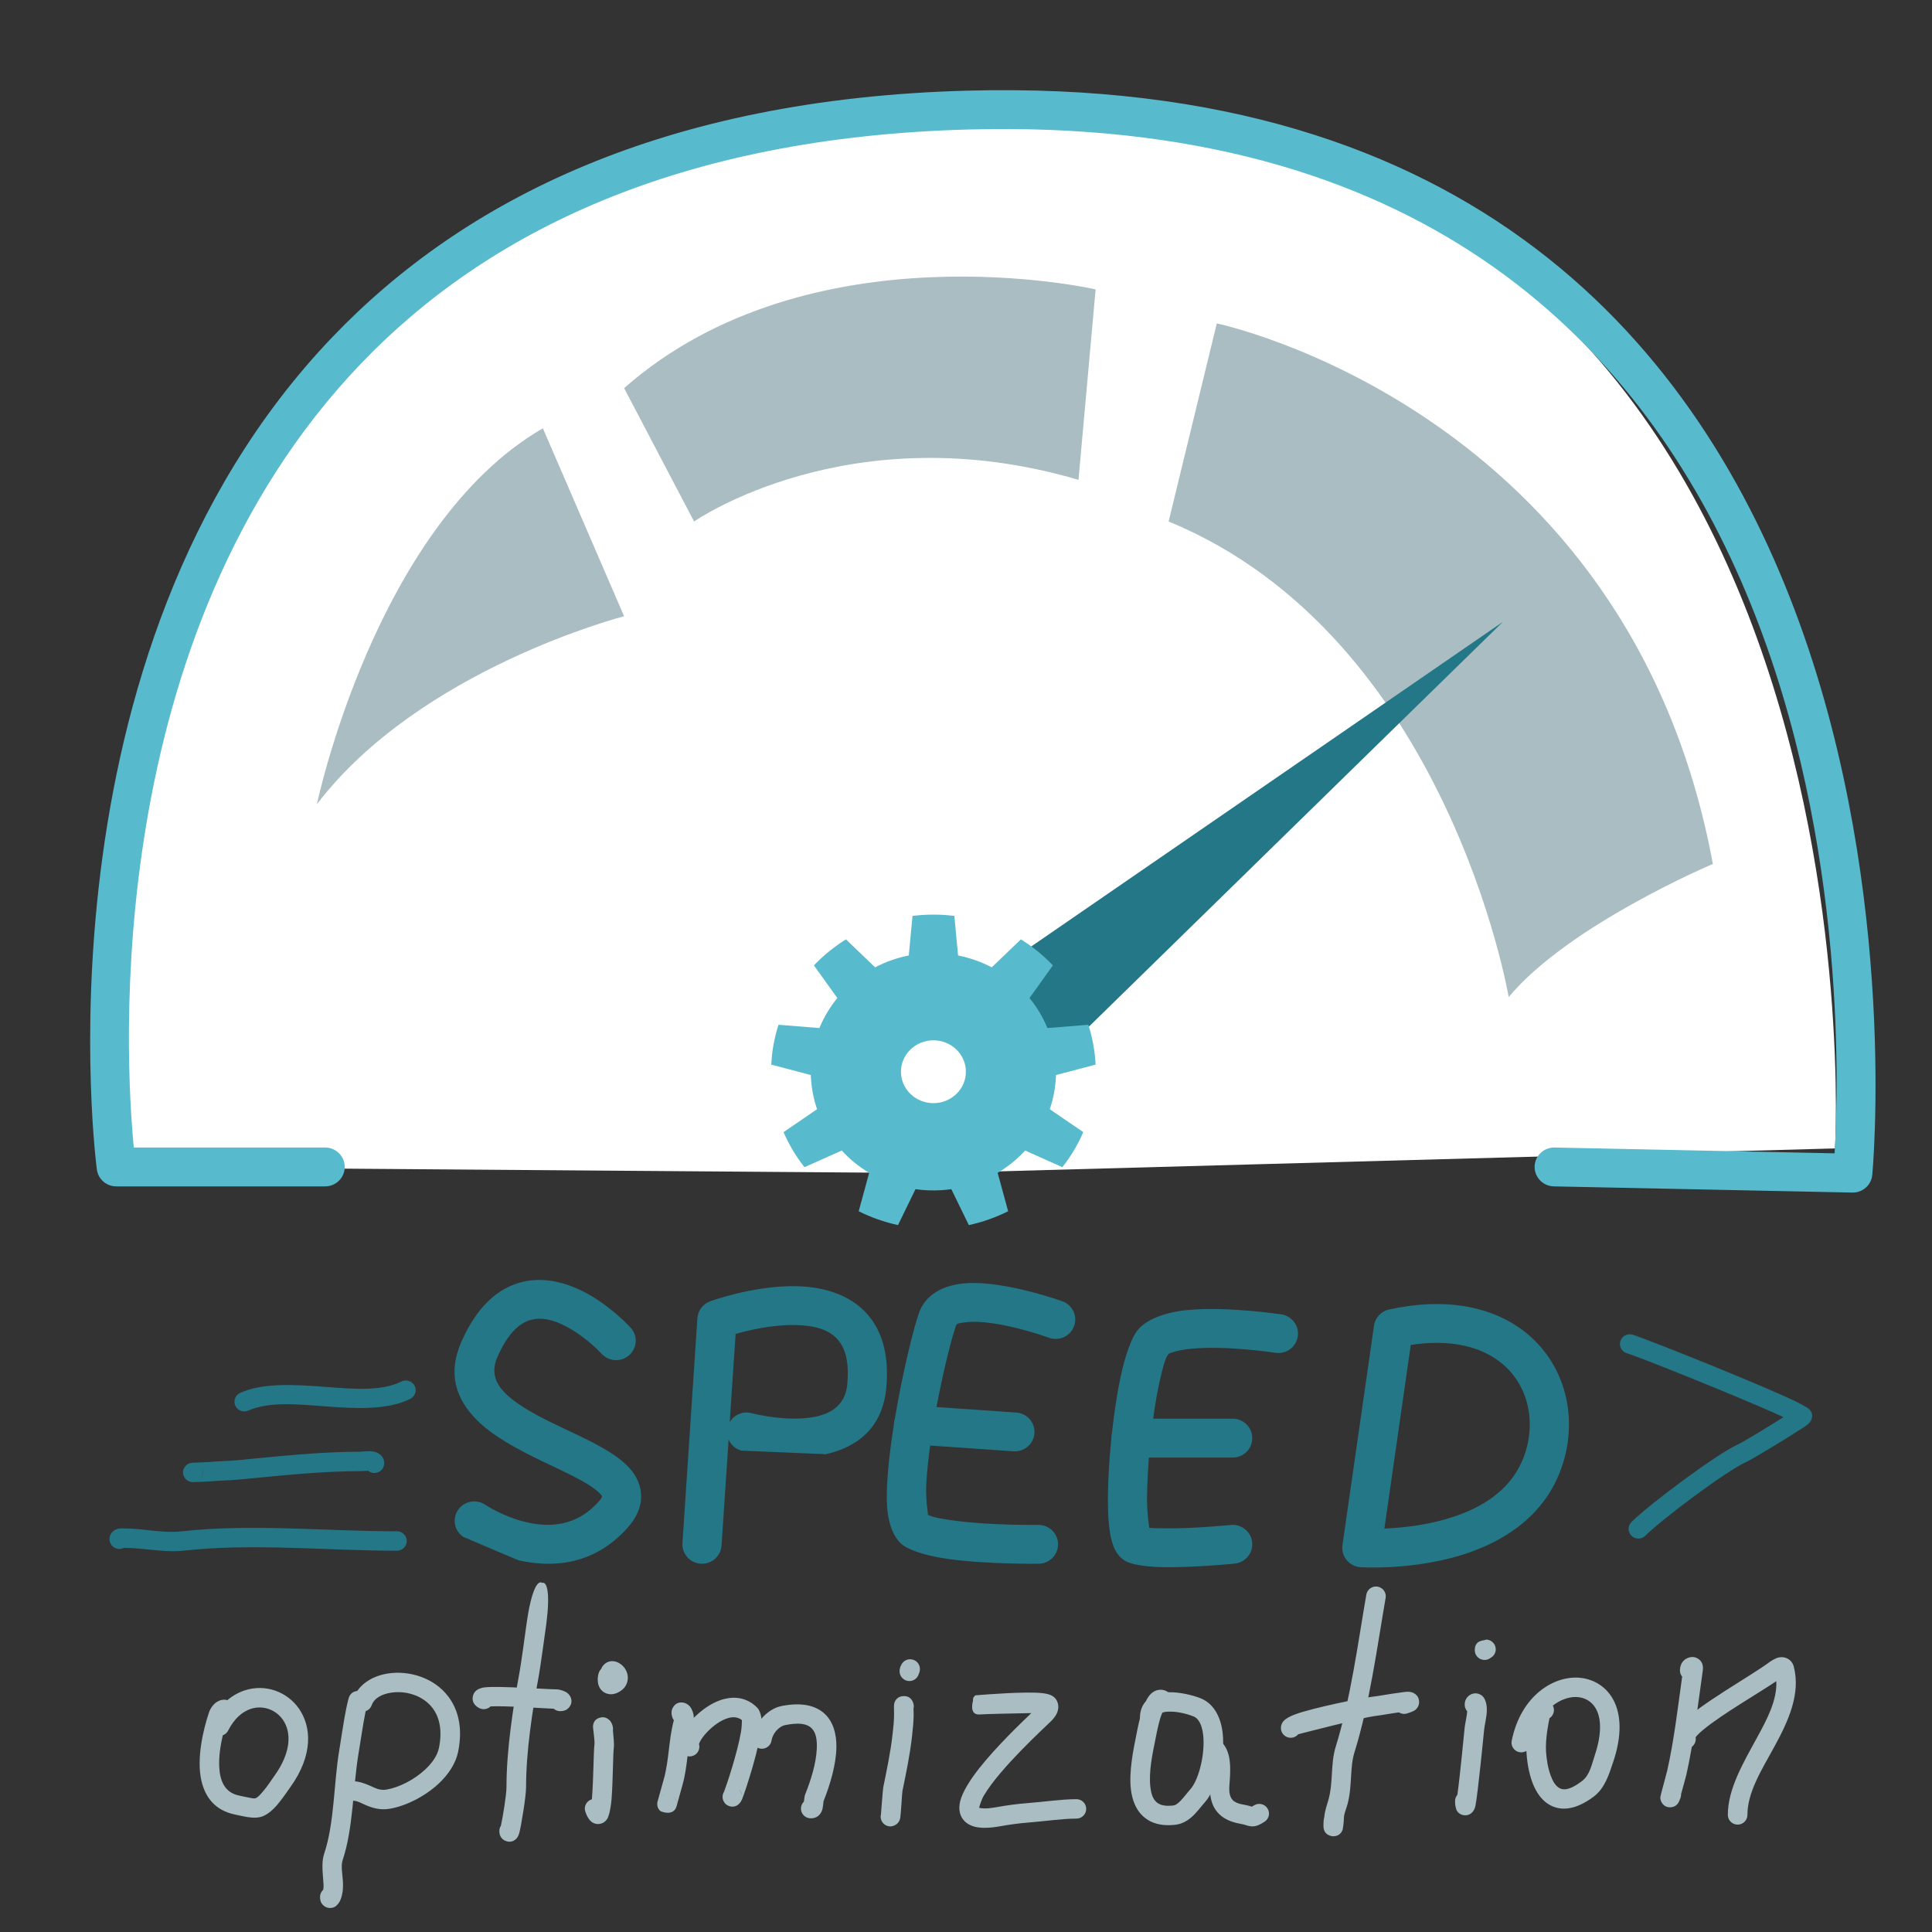 <svg width="375" height="375" fill="none" xmlns="http://www.w3.org/2000/svg"><rect width="100%" height="100%" fill="#333333" stroke="none"/><path fill-rule="evenodd" clip-rule="evenodd" d="m181.176 227.705-158.612-1.202S-8.679 18.865 200.434 22.392C367.521 25.21 356.186 222.908 356.186 222.908l-175.01 4.797Z" fill="#fff"/><path fill-rule="evenodd" clip-rule="evenodd" d="M63.107 222.731H25.971c-1.673-17.292-6.555-99.292 44.109-152.17 24.308-25.375 61.475-43.904 117.893-45.428C361.828 20.442 357.745 196.736 356.089 223.86l-54.335-1.126c-2.098-.043-3.84 1.61-3.885 3.691-.045 2.081 1.627 3.805 3.726 3.85l57.946 1.201c1.984.04 3.673-1.443 3.863-3.407 0 0 20.805-215.773-175.635-210.473-59.011 1.593-97.773 21.233-123.199 47.772C5.398 127.13 18.803 227.008 18.803 227.008c.251 1.872 1.863 3.268 3.764 3.268h40.542c2.098 0 3.803-1.69 3.803-3.771-.002-2.084-1.706-3.774-3.805-3.774Z" fill="#58BACD"/><path fill-rule="evenodd" clip-rule="evenodd" d="M61.511 156.099s11.367-54.144 43.859-72.969l15.769 36.483s-39.57 10.179-59.628 36.486ZM121.14 75.333l13.58 25.888s30.27-21.141 74.614-8.085l3.324-36.97S157.324 43.519 121.14 75.333Zm105.689 25.887 9.351-38.443s79.975 16.668 96.285 104.914c0 0-27.95 11.815-39.63 25.838 0 0-11.879-70.026-66.006-92.309Z" fill="#A9BDC2"/><path fill-rule="evenodd" clip-rule="evenodd" d="M190.049 190.667 291.708 120.7l-88.924 86.952-12.735-16.985Z" fill="#247787"/><path fill-rule="evenodd" clip-rule="evenodd" d="M181.178 201.924c3.481 0 6.303 2.731 6.303 6.098 0 3.368-2.822 6.101-6.303 6.101-3.477 0-6.305-2.733-6.305-6.101 0-3.367 2.828-6.098 6.305-6.098Zm4.06-24.145c-2.693-.338-5.423-.338-8.12 0l-.724 7.678c-2.283.454-4.486 1.229-6.539 2.302l-5.65-5.429c-2.289 1.417-4.381 3.114-6.219 5.051l4.539 6.335c-1.444 1.768-2.615 3.732-3.475 5.829l-7.939-.64c-.813 2.51-1.286 5.109-1.406 7.736l7.679 2.025c.069 2.255.479 4.488 1.209 6.629l-6.502 4.449c1.042 2.427 2.404 4.714 4.054 6.804l7.238-3.23c1.543 1.688 3.338 3.146 5.323 4.327l-2.031 7.456c2.409 1.211 4.98 2.113 7.628 2.686l3.398-6.972c2.305.329 4.647.329 6.949 0l3.4 6.972c2.654-.573 5.215-1.477 7.628-2.686l-2.032-7.456c1.984-1.181 3.778-2.639 5.329-4.327l7.231 3.23c1.652-2.09 3.013-4.377 4.06-6.804l-6.507-4.449c.736-2.141 1.14-4.374 1.209-6.629l7.688-2.025c-.13-2.627-.6-5.226-1.415-7.736l-7.938.64c-.86-2.097-2.032-4.061-3.477-5.829l4.54-6.335c-1.841-1.937-3.923-3.634-6.212-5.051l-5.656 5.429c-2.054-1.073-4.252-1.848-6.533-2.302l-.727-7.678Z" fill="#58BACD"/><path fill-rule="evenodd" clip-rule="evenodd" d="M122.421 257.716c0-.002-3.444-3.816-8.212-6.501-3.565-2.006-7.815-3.314-11.998-2.565-4.448.797-9.11 3.831-12.593 11.639-2.828 6.317-1.117 11.21 2.844 15.243 3.155 3.213 8.043 5.815 12.88 8.137 2.585 1.242 5.149 2.41 7.314 3.603 1.301.71 2.441 1.414 3.308 2.17.251.218.479.438.66.667.083.112.235.18.22.308-.032.372-.35.698-.737 1.13-4.25 4.774-9.564 4.914-13.801 3.945-4.622-1.058-8.098-3.407-8.098-3.407-1.726-1.179-4.098-.744-5.285.971-1.187 1.715-.752 4.065.981 5.244l10.698 4.542c6.516 1.49 14.652 1.058 21.207-6.301 2.196-2.475 2.806-4.787 2.6-6.83-.191-1.935-1.156-3.794-2.936-5.485-1.765-1.681-4.479-3.28-7.619-4.844-4.685-2.33-10.44-4.653-14.408-7.755-2.723-2.125-4.495-4.672-2.882-8.285 2.054-4.595 4.371-6.802 6.996-7.271 2.418-.434 4.828.541 6.888 1.703 3.666 2.062 6.311 4.98 6.311 4.98 1.406 1.548 3.809 1.677 5.368.288 1.569-1.392 1.699-3.777.293-5.326Zm19.22 18.294c.852-1.425 2.594-2.174 4.281-1.713 0 0 4.883 1.334 9.908 1.003 3.908-.258 8.174-1.521 8.638-6.704.326-3.682-.182-6.315-1.489-8.114-1.893-2.601-5.239-3.215-8.547-3.29-4.447-.1-9.002.967-11.648 1.728l-1.143 17.09Zm-.22 3.401c.435 1.021 1.324 1.839 2.486 2.156l16.408.692c5.918-1.35 11.011-4.947 11.726-12.999.539-6.026-.761-10.241-2.897-13.188-3.286-4.52-8.797-6.29-14.539-6.421-8.234-.184-16.766 2.928-16.766 2.928-1.406.515-2.38 1.804-2.479 3.29l-2.896 43.633c-.137 2.077 1.445 3.874 3.543 4.012 2.092.137 3.9-1.438 4.044-3.514l1.37-20.589Zm38.711 14.629c-.113-.804-.463-3.517-.348-5.79.485-10.065 4.03-25.851 5.763-30.921.182-.531.835-.5 1.467-.614 1.133-.203 2.441-.189 3.793-.074 5.969.5 12.783 3.013 12.783 3.013 1.961.722 4.152-.278 4.882-2.228.73-1.952-.282-4.122-2.251-4.845 0 0-10.904-3.928-18.391-3.528-4.746.252-8.25 2.241-9.483 5.856-2.128 6.226-6.757 27.49-6.167 37.43.236 3.936 1.612 6.535 3.086 7.579 1.666 1.181 4.974 2.154 8.859 2.689 7.551 1.044 17.487.915 17.487.915 2.099-.028 3.78-1.741 3.757-3.822-.032-2.081-1.757-3.747-3.855-3.719 0 0-9.292.132-16.34-.841-2.07-.289-3.924-.558-5.042-1.1Z" fill="#247787"/><path fill-rule="evenodd" clip-rule="evenodd" d="m177.051 280.344 19.678 1.35c2.091.145 3.907-1.424 4.054-3.5.145-2.078-1.438-3.879-3.528-4.023l-19.677-1.351c-2.099-.144-3.917 1.426-4.06 3.501-.145 2.076 1.435 3.88 3.533 4.023Zm46.016 16.202c-.158-1.131-.408-3.25-.425-5.045-.045-7.074 1.025-17.276 2.562-23.886.517-2.213.943-3.963 1.552-4.731.19-.24.563-.305.959-.438.965-.325 2.13-.52 3.384-.646 6.948-.698 16.455.777 16.455.777 2.075.318 4.015-1.093 4.342-3.152.32-2.056-1.102-3.985-3.179-4.303 0 0-10.621-1.607-18.378-.828-4.409.445-7.96 1.9-9.564 3.936-1.118 1.417-2.365 4.726-3.276 9.06-1.825 8.662-2.92 21.812-2.258 28.619.229 2.298.708 4.035 1.254 5.032.661 1.211 1.544 1.895 2.394 2.261 1.346.583 4.006.949 7.101.992 5.907.077 13.656-.695 13.656-.695 2.083-.209 3.613-2.06 3.399-4.133-.213-2.07-2.075-3.58-4.168-3.371 0 0-7.252.731-12.782.657-1.155-.011-2.213-.015-3.028-.106Z" fill="#247787"/><path fill-rule="evenodd" clip-rule="evenodd" d="M219.54 282.911h19.724c2.098 0 3.802-1.69 3.802-3.771s-1.704-3.771-3.802-3.771H219.54c-2.099 0-3.803 1.69-3.803 3.771 0 2.084 1.704 3.771 3.803 3.771Zm54.291-21.855c7.025-1.077 12.545.051 16.468 2.679 6.158 4.122 8.037 11.83 5.581 18.746-2.229 6.291-7.514 9.694-12.935 11.641-5.225 1.88-10.653 2.432-14.234 2.564l5.12-35.63Zm-4.197-6.889c-1.552.339-2.723 1.594-2.943 3.153l-6.12 42.58c-.145 1.037.146 2.091.806 2.904.67.815 1.642 1.318 2.699 1.39 0 0 11.063.757 21.464-2.983 7.437-2.675 14.456-7.596 17.512-16.229 3.619-10.18.563-21.436-8.501-27.502-5.756-3.851-14.09-5.675-24.917-3.313ZM25.03 299.054c0-.029.007-.058.007-.089l-.007.089Zm-.007.04-.007.041v-.009l.007-.032Zm-1.003 1.347c.099.008.19.009.251.009 3.755 0 7.574.949 11.345.534 13.564-1.495 27.737.011 41.44.011 1.041 0 1.901-.844 1.901-1.886 0-1.042-.86-1.885-1.901-1.885-13.839 0-28.156-1.5-41.859.01-3.635.402-7.307-.555-10.926-.555-.22 0-.6-.044-.905-.023-.457.036-.844.179-1.124.356-.562.349-.905.855-.981 1.55-.114 1.035.647 1.964 1.688 2.075.378.044.75-.031 1.07-.196Zm46.751-16.336v-.081.081Zm-31.6.883c.32.646.32 1.323-.251 2.001.343-.415.508-.975.396-1.546-.031-.16-.076-.313-.145-.455Zm-.273 2.023c-.251.295-.593.515-.997.613.638-.147.898-.498.988-.602l.009-.011Zm-1.422-3.103c-.121-.003-.251.008-.381.033-.708.133-.997.515-1.088.624-.631.731-.609 1.46-.22 2.15.016.022.479.994 1.771.964.425-.009 2.775-.098 3.323-.149 1.901-.17 3.771-.184 5.666-.361 7.688-.727 15.671-1.621 23.381-1.621.267 0 1.073-.046 1.527-.072.334.27.752.433 1.216.433 1.05 0 1.901-.847 1.901-1.885 0-.898-.419-1.575-1.254-2.002-.358-.187-.882-.32-1.489-.342-.67-.026-1.52.095-1.901.095-7.824 0-15.938.902-23.738 1.64-1.892.177-3.756.19-5.657.361-.488.043-2.9.128-3.059.132Zm10.709-10.114c4.031-1.776 9.459-1.23 14.849-.827 6.107.458 12.167.754 16.598-1.446.936-.464 1.323-1.599.851-2.53-.47-.93-1.612-1.307-2.555-.843-3.892 1.935-9.246 1.46-14.607 1.057-6.069-.455-12.158-.858-16.681 1.141-.959.423-1.391 1.54-.965 2.49.425.954 1.552 1.383 2.51.958Zm297.98 1.275c-2.685 1.708-7.755 4.802-8.844 5.295-4.069 1.831-17.094 11.529-20.651 15.057-.747.737-.747 1.931 0 2.669.736.735 1.945.735 2.685 0 3.376-3.344 15.693-12.558 19.533-14.291 1.347-.605 8.387-4.91 10.5-6.309.153-.105 1.004-.618 1.417-.949.342-.275.555-.557.646-.729.571-1.01.22-1.785-.311-2.31-.32-.317-1.893-1.198-4.304-2.287-8.386-3.788-27.791-11.539-29.981-12.161-1.012-.287-2.06.294-2.349 1.295-.289 1.002.296 2.046 1.307 2.332 2.153.612 21.208 8.245 29.449 11.968.301.137.613.28.903.42Z" fill="#247787"/><path fill-rule="evenodd" clip-rule="evenodd" d="M43.243 336.82c-.464 1.966-.79 4.159-.685 6.183.137 2.596 1.012 4.948 3.863 5.515.502.097 1.254.295 2.015.423.434.074.867.192 1.162.094.425-.14.822-.6 1.247-1.08.974-1.095 1.857-2.479 2.41-3.256 3.276-4.549 3.352-8.454 1.641-10.906-1.368-1.959-3.841-2.859-6.174-2.114-1.695.54-3.269 1.914-4.432 4.215-.229.447-.607.769-1.048.926Zm.889-6.821c-.714-.198-1.384-.044-1.993.316-.708.418-1.323 1.304-1.581 2.081-1.155 3.449-2.409 8.94-1.489 13.129.73 3.313 2.676 5.909 6.608 6.689.775.152 2.114.504 3.232.58.723.049 1.384-.016 1.892-.185.737-.246 1.543-.784 2.295-1.528 1.292-1.268 2.524-3.183 3.254-4.193 4.555-6.327 4.053-11.835 1.673-15.247-2.32-3.318-6.508-4.818-10.463-3.558-1.178.38-2.349 1.003-3.429 1.916Zm18.603 36.809c-.381.343-.616.838-.616 1.387 0 1.098.502 1.503.669 1.649.448.406.95.535 1.476.486.258-.025.54-.102.822-.274.219-.135.676-.632.867-1.018.562-1.12.685-2.493.6-3.942-.076-1.405-.425-2.907-.038-4.077 2.076-6.17 1.984-14.16 3.072-20.631.457-2.714.822-5.433 1.368-8.169.022-.091.107-.474.19-.823.13-.22.213-.468.251-.738.228-1.973-1.368-2.378-1.489-2.402-.295-.062-1.628-.217-2.181 1.202-.107.283-.441 1.758-.495 2.021-.562 2.776-.927 5.535-1.391 8.29-1.057 6.287-.911 14.062-2.927 20.057-.457 1.364-.343 3.04-.206 4.698.058.804.172 1.599.027 2.284Z" fill="#A9BDC2"/><path fill-rule="evenodd" clip-rule="evenodd" d="M72.156 330.965c.486-1.39 2-2.136 3.695-2.41 2.784-.449 6.212.445 8.151 3.032 1.315 1.77 1.879 4.305 1.202 7.663-.311 1.544-1.353 2.975-2.676 4.21-2.159 2.016-5.11 3.5-7.527 3.9-1.308.218-2.257-.346-3.209-.764-1.079-.475-2.168-.862-3.39-.862-1.05 0-1.901.845-1.901 1.886 0 1.04.851 1.886 1.901 1.886.92 0 1.679.467 2.501.824 1.384.593 2.851 1.06 4.73.751 3.041-.505 6.774-2.335 9.504-4.873 1.93-1.804 3.346-3.963 3.793-6.216.943-4.682-.031-8.182-1.879-10.648-2.806-3.763-7.764-5.163-11.808-4.512-3.193.514-5.764 2.284-6.676 4.901-.343.983.181 2.058 1.171 2.398.994.338 2.074-.183 2.416-1.166Zm28.559 24.281v.029-.029Zm1.476-39.988c-.235 1.73-1.073 7.813-1.324 9.168-1.308 7.138-2.562 15.238-2.562 22.51 0 1.407-.699 5.724-1.079 7.433-.19.295-.304.646-.304 1.024 0 1.548 1.149 1.912 1.361 1.978.555.172 1.27.198 1.946-.497.099-.104.387-.433.555-1.059.365-1.322 1.324-7.126 1.324-8.881 0-7.056 1.231-14.911 2.501-21.836.267-1.447 1.194-8.19 1.384-9.563.023-.155.038-.311.061-.464.752-5.906.136-8.132-.829-7.841-.873-.612-2.13 1.504-3.019 7.941l-.015.087Z" fill="#A9BDC2"/><path fill-rule="evenodd" clip-rule="evenodd" d="M95.228 331.209c2.927-.143 9.853.363 12.249.455.334.293.775.471 1.254.471 1.118 0 1.566-.533 1.749-.761.464-.579.585-1.24.267-1.972-.114-.25-.334-.603-.768-.898-.419-.283-1.346-.598-1.94-.598-1.74 0-11.405-.716-14.005-.382-.867.111-1.391.431-1.628.637-.365.329-.546.707-.623 1.08-.107.51-.152 1.57 1.216 2.29.752.395 1.65.24 2.228-.322Zm19.646 18.035-.061.019c-.996.328-1.536 1.396-1.2 2.384.435 1.289 1.012 1.862 1.339 2.067.486.311.974.372 1.422.308.486-.071 1.035-.311 1.467-.942.334-.495.708-1.999.867-3.965.273-3.471.266-8.723.434-9.913.092-.606-.069-2.306-.175-3.352.032-.215.032-.441-.015-.67-.365-1.786-1.803-1.864-1.87-1.866-.32-.014-1.946.1-1.984 1.859-.007.237.387 2.778.282 3.494-.175 1.222-.182 6.597-.464 10.153-.011.137-.026.282-.042.424Zm4.106-22.371-.038.017.031-.011.007-.006Zm-.136.06.076-.034c-.038.017-.076.034-.115.046l.039-.012Zm-.121.042-.045.013.022-.004.023-.009Zm-2.031-3.05c-.115.118-.213.255-.312.415-.365.618-.546 2.093-.083 3.059.321.664.851 1.137 1.552 1.346.533.158 1.232.195 2.108-.237 1.095-.54 1.581-1.298 1.787-2.012.266-.896.069-1.836-.41-2.582-.486-.746-1.239-1.244-1.87-1.404-.851-.216-1.628.003-2.206.564-.208.2-.421.474-.566.851Zm12.804 24.327c.419.004.807.144 1.118.373-.343-.254-.714-.373-1.118-.373Zm-.32.024c-.295.04-.713.158-1.095.575.289-.3.663-.508 1.095-.575Zm-1.123.609v.006l.006-.012-.006.006Zm2.73-.117c.342.32.561.761.592 1.257-.04-.729-.411-1.094-.592-1.257Zm.012-14.872c-1.041 3.834-.897 7.783-1.999 11.608-.245.851-1.02 3.67-1.111 3.99-.076.202-.114.417-.114.643 0 .843.442 1.233.623 1.396.069.06 2.501 1.121 3.124-.921.136-.47.866-3.157 1.132-4.073 1.126-3.918.944-7.968 2.076-11.885.448-1.569-.181-2.901-.6-3.408-.457-.543-.981-.717-1.301-.769-.882-.141-1.59.166-2.037 1.001-.138.246-.427.863-.077 1.895.072.192.164.368.284.523Z" fill="#A9BDC2"/><path fill-rule="evenodd" clip-rule="evenodd" d="M142.591 346.933c-.146-.034-.288-.052-.441-.052l-.092.003c.191-.014.365.004.533.049Zm.79.4c.41.346.67.858.67 1.432 0-.784-.373-1.204-.67-1.432Zm-7.71-8.843c.07-.171.213-.505.365-.746.343-.556.823-1.158 1.4-1.738 1.057-1.075 2.425-2.087 3.84-2.515.943-.281 1.909-.266 2.73.38 0 .383-.031 1.403-.175 2.247-.691 4.077-2.745 10.252-3.3 11.667-.175.286-.282.623-.282.983 0 .401.114.668.19.832.22.454.546.709.867.866.419.207.898.283 1.444.107.091-.032.874-.298 1.308-1.393.685-1.706 3.46-10.166 3.756-14.271.12-1.739-.334-2.951-.86-3.476-1.879-1.859-4.121-2.217-6.349-1.668-2.79.686-5.581 2.974-7.186 5.098-.936 1.238-1.468 2.452-1.575 3.298-.098.802.099 1.45.435 1.937.585.86 1.771 1.083 2.637.497.702-.477.984-1.339.755-2.105Z" fill="#A9BDC2"/><path fill-rule="evenodd" clip-rule="evenodd" d="m157.281 349.168.083-.003c-.032 0-.06 0-.083.003Zm-1.247.534c-.359.343-.572.82-.572 1.347 0 1.042.852 1.886 1.902 1.886 1.095 0 1.81-.543 2.197-1.529.168-.439.273-1.639.289-1.801 1.307-3.259 2.447-7.179 2.494-10.461.038-2.648-.647-4.914-2.174-6.403-1.613-1.567-4.273-2.436-8.485-1.601-2.866.569-5.308 3.579-5.689 6.135-.151 1.031.571 1.989 1.613 2.137 1.035.149 2-.565 2.152-1.595.181-1.223 1.301-2.707 2.669-2.981 2.495-.495 4.121-.331 5.08.595.935.911 1.101 2.395 1.025 4.045-.13 2.81-1.149 6.08-2.25 8.814-.115.294-.206.969-.251 1.412Zm17.645-17.874.031.07-.039-.083.008.013Zm.031.07c.045.118.099.22.159.306-.06-.096-.114-.198-.159-.306Zm-2.07 19.259c.328-.262.738-.42 1.194-.42-.379 0-.798.093-1.194.42Zm-.037.032-.017.009.023-.021-.006.012Zm-.608.966c-.037.15-.06.307-.06.467 0 1.043.851 1.887 1.901 1.887.175 0 1.673-.135 1.918-1.75.114-.791.342-4.752.402-5.077.708-3.495 1.46-7.013 1.864-10.627.151-1.382.32-2.919.32-4.305 0-.151-.016-.738-.031-1.109.082-.32.082-.664-.023-1.001-.457-1.538-1.727-1.444-2.006-1.421-.419.03-1.467.228-1.734 1.538-.053.258-.006 1.662-.006 1.993 0 1.25-.152 2.641-.296 3.887-.388 3.505-1.124 6.917-1.809 10.307-.067.315-.401 4.666-.44 5.211Zm7.262-27.1c-.13.22-.251.34-.251.34s.138-.116.251-.34Zm-3.39-1.744c-.137.255-.257.622-.257 1.095 0 1.042.85 1.887 1.901 1.887.881 0 1.619-.598 1.831-1.407.122-.245.22-.573.213-.968-.006-1.04-.874-1.873-1.924-1.859-.815.012-1.505.532-1.764 1.252Zm14.903 5.718c-.091 0-.181.006-.281.02-.13.017-.214.041-.252.052-.016.005-.045.06-.092.154-.25.195-.32.491-.281.829-.297 1.132-.41 2.825 1.323 2.69 1.149-.089 6.783-.205 9.992-.263-2.258 2.157-6.867 6.602-10.09 10.682-1.879 2.377-3.285 4.676-3.712 6.406-.402 1.632-.068 2.941.823 3.86.517.531 1.254.966 2.32 1.177 1.064.214 2.577.205 4.609-.161 1.878-.339 3.726-.589 5.617-.734 3.035-.231 6.394-.752 9.186-.752 1.05 0 1.902-.844 1.902-1.886 0-1.042-.852-1.887-1.902-1.887-2.872 0-6.341.525-9.475.765-2.031.155-3.998.42-6.005.784-1.277.231-2.257.304-2.987.206-.144-.017-.311-.066-.419-.102.091-.339.434-1.519.926-2.359 3.163-5.339 11.619-13.026 13.034-14.429.38-.377.905-.983 1.171-1.618.32-.78.343-1.602-.053-2.378-.175-.352-.495-.739-1.058-1.016-.371-.185-1.011-.36-1.862-.448-3.232-.326-10.745.272-12.31.394-.048.005-.085.009-.124.014Zm35.835 3.412c-.153.355-.305.755-.41 1.098-.501 1.695-.829 3.576-.943 4.134-.495 2.461-1.33 6.214-.958 9.243.136 1.138.418 2.166 1.14 2.839.685.645 1.74.858 3.247.694.593-.065 1.025-.478 1.451-.906.714-.727 1.33-1.595 1.93-2.267 1.475-1.645 2.708-6.086 2.533-9.752-.054-1.125-.235-2.178-.648-3.03-.295-.614-.707-1.112-1.322-1.355-1.051-.418-3.026-.973-4.738-.913-.467.013-.923.042-1.282.215Zm-3.2-2.227c-.693.778-1.149 1.841-1.149 3.294v.048c-.381 1.487-.631 2.888-.73 3.374-.562 2.775-1.429 7.021-1.012 10.438.257 2.088.987 3.889 2.303 5.124 1.347 1.262 3.34 2.026 6.289 1.699 1.209-.133 2.258-.691 3.178-1.489.996-.861 1.825-2.042 2.616-2.925 1.892-2.11 3.717-7.736 3.497-12.436-.175-3.619-1.596-6.61-4.365-7.71-1.39-.552-3.992-1.232-6.272-1.17-.054-.038-.108-.073-.159-.107-.54-.326-1.079-.419-1.596-.366-.6.065-1.231.348-1.78.954-.28.312-.563.747-.82 1.272Z" fill="#A9BDC2"/><path fill-rule="evenodd" clip-rule="evenodd" d="m242.98 350.667-.441-.128c-.289-.082-.617-.167-1.025-.233-1.217-.2-1.985-.531-2.404-1.104-.723-.997-.495-2.383-.403-3.773.159-2.53.182-5.079-1.263-6.929-.638-.824-1.832-.979-2.66-.344-.835.635-.988 1.819-.35 2.643.486.622.547 1.417.562 2.241.023 1.234-.145 2.541-.159 3.774-.016 1.651.244 3.183 1.073 4.425.86 1.277 2.326 2.347 4.98 2.785.571.093.921.242 1.225.32.936.24 1.68.342 3.352-.762.874-.577 1.112-1.748.525-2.615-.578-.866-1.756-1.098-2.631-.521-.13.086-.29.173-.381.221Zm14.08 1.917c-.169.622-.175 1.194-.175 1.857 0 1.867 1.71 1.975 1.862 1.977.305.007 1.468-.016 1.879-1.359.054-.178.214-1.48.214-1.984 0-1.015.434-1.866.699-2.841.493-1.796.6-3.638.707-5.475.098-1.558.181-3.116.654-4.629 2.974-9.596 4.349-20.149 6.052-29.986.175-1.026-.523-2.001-1.558-2.178-1.025-.175-2.015.514-2.19 1.54-1.679 9.683-3.012 20.073-5.939 29.515-1.035 3.337-.47 6.861-1.39 10.223-.321 1.147-.724 2.185-.815 3.34Z" fill="#A9BDC2"/><path fill-rule="evenodd" clip-rule="evenodd" d="M252.418 335.595c.006-.029.006-.055.006-.084l-.006.084Zm-.009.063v.011-.011Zm-.419.957c1.231-.317 12.843-3.296 14.668-3.51 1.641-.191 3.253-.526 4.872-.735.517.323 1.171.394 1.756.146.295-.086 1.186-.368 1.528-.708.646-.642.66-1.262.622-1.643-.054-.6-.333-1.142-.987-1.514-.229-.13-.639-.286-1.188-.288-.524-.002-1.536.18-2.015.24-1.68.208-3.346.56-5.034.757-1.855.216-11.192 2.059-14.887 3.416-1.163.427-1.901.935-2.191 1.275-.365.429-.494.872-.51 1.263-.06 1.039.746 1.927 1.793 1.981.629.033 1.2-.239 1.573-.68Zm32.795-4.459c-.016.226-.045.463-.076.698-.146.986-.381 1.977-.435 2.607-.06.614-.881 9.205-1.399 12.915-.282.329-.449.75-.449 1.213 0 1.226.305 1.807.388 1.93.404.575.905.76 1.34.815.402.051.829-.007 1.254-.272.152-.092.745-.503.965-1.521.457-2.121 1.618-14.002 1.688-14.737.077-.88.495-2.455.533-3.745.022-.887-.12-1.679-.425-2.275-.229-.458-.546-.717-.86-.879-.441-.231-.911-.289-1.391-.176-.442.105-.935.393-1.269.905-.328.503-.471 1.23-.229 1.912.083.23.213.435.365.61Zm5.27-11.736c-.006.146-.038.289-.076.426.038-.117.067-.257.076-.426Zm-.708 1.355c.753-.411 1.149-1.286.912-2.139-.274-1.006-1.315-1.602-2.327-1.331.295-.08.615-.032.615-.032s-1.361.161-1.748.563c-.153.153-.547.484-.547 1.475 0 1.042.852 1.885 1.902 1.885.456 0 .866-.157 1.193-.421Zm11.413 11.72c-.13.564-.836 3.94-.676 6.466.107 1.624.38 3.271.897 4.655.396 1.074.898 1.998 1.695 2.442 1.058.588 2.419.111 4.343-1.322 1.565-1.166 1.907-3.196 2.501-4.946 1.924-5.74 1.057-9.388-1.391-10.809-1.308-.762-2.98-.773-4.593-.148-.736.282-1.454.688-2.13 1.221.07.128.121.268.159.415.2.797-.151 1.6-.805 2.026Zm-4.486 6.361c.007.117.016.231.016.348.159 2.418.66 4.872 1.565 6.762.73 1.518 1.726 2.693 2.959 3.379 2.006 1.12 4.821 1.135 8.485-1.59 2.196-1.635 3.002-4.319 3.825-6.772 3.497-10.404-1.035-15.68-6.244-16.304-5.064-.606-11.663 3.296-13.459 12.199-.206 1.02.464 2.015 1.489 2.218.491.097.97-.002 1.364-.24Zm30.231-14.421c-.85 6.092-1.565 12.301-2.904 18.262-.152.678-1.315 4.823-1.33 5.092-.031.622.207.983.304 1.146.449.684 1.064.901 1.734.855.311-.023.829-.105 1.307-.653.045-.047.305-.391.594-1.248.069-.22.099-.447.091-.667.35-1.288.912-3.265 1.013-3.707 1.482-6.608 2.22-13.509 3.194-20.233.257-1.811-.905-2.455-1.619-2.623-.814-.192-2.761.295-2.814 2.535-.011.47.15.903.43 1.241Z" fill="#A9BDC2"/><path fill-rule="evenodd" clip-rule="evenodd" d="M329.115 337.199c.069-.096.159-.209.244-.3.334-.374.784-.78 1.307-1.21 3.68-3.033 10.768-7.098 14.113-9.379.175 3.681-1.743 7.307-3.741 10.961-2.724 4.98-5.667 9.991-5.667 15 0 1.043.852 1.886 1.902 1.886 1.05 0 1.901-.843 1.901-1.886 0-4.434 2.797-8.794 5.209-13.2 2.806-5.131 5.117-10.311 3.81-15.511-.214-.855-.687-1.315-1.163-1.59-.502-.289-1.095-.394-1.742-.266-.747.146-1.667.778-1.978 1.015-3.314 2.467-13.595 8.216-16.712 11.585-.73.791-1.149 1.537-1.302 2.132-.212.858-.045 1.598.41 2.221.623.84 1.817 1.023 2.66.407.612-.444.877-1.176.749-1.865Z" fill="#A9BDC2"/></svg>